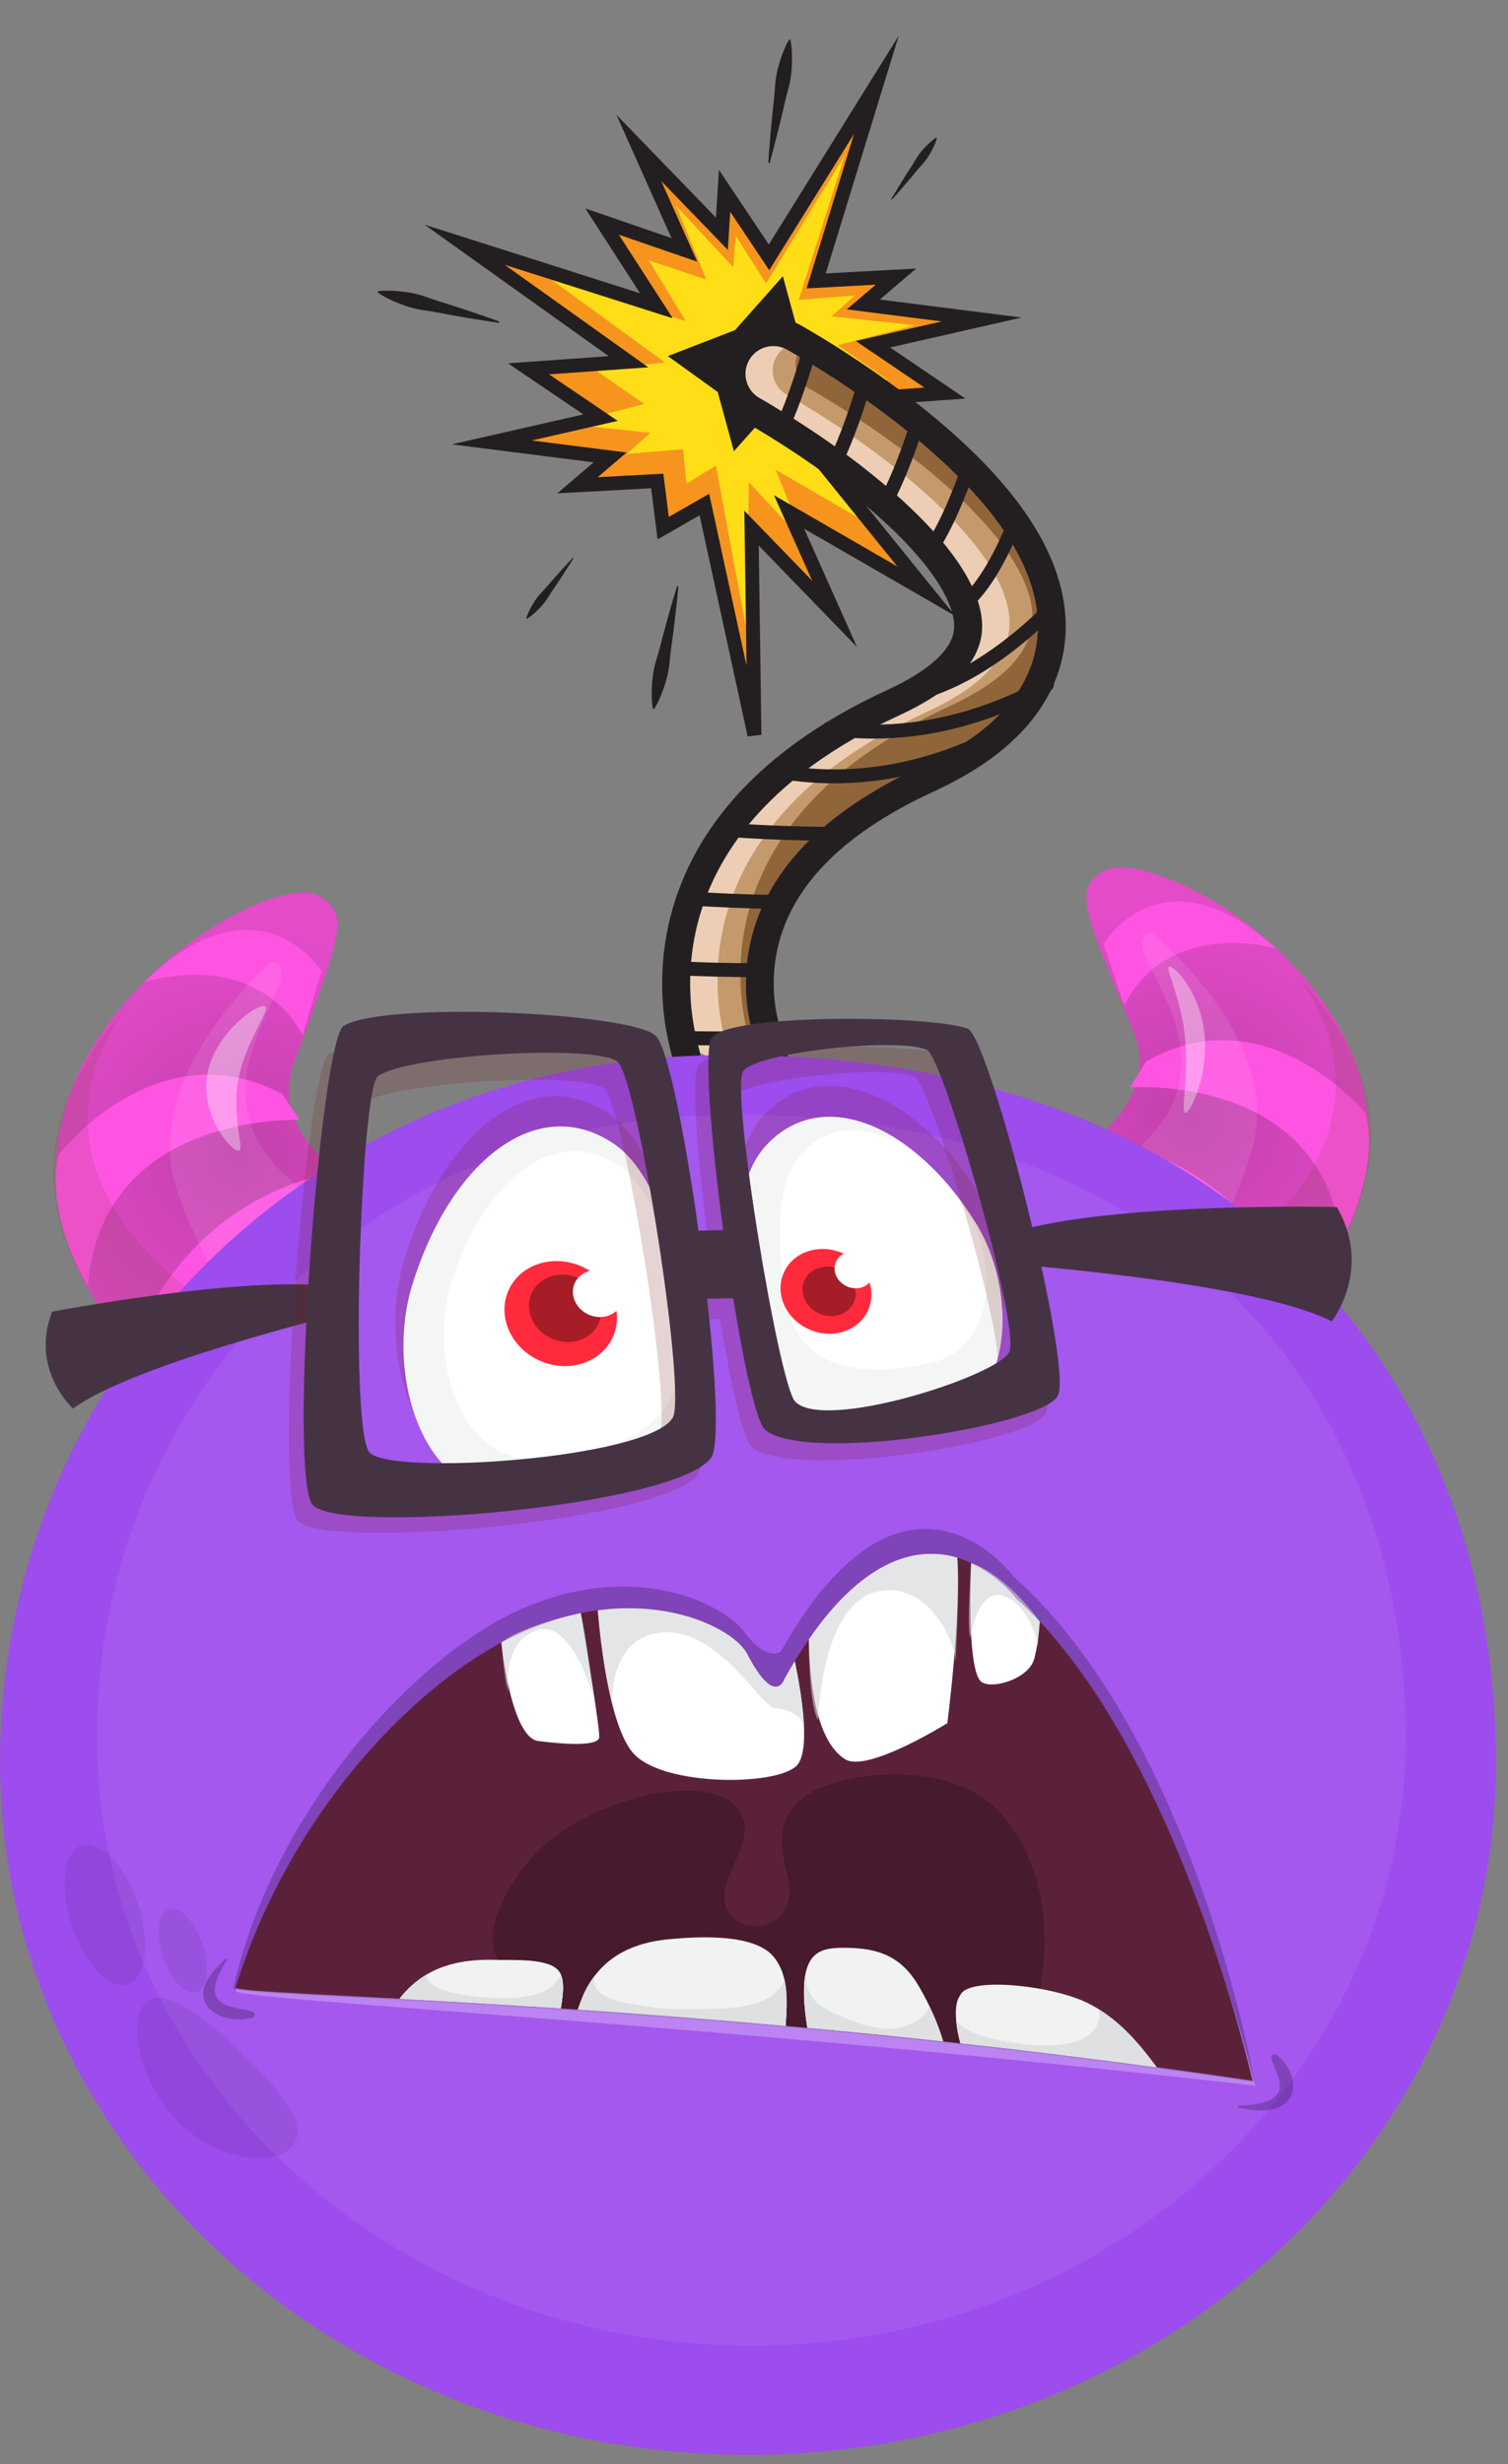 <?xml version="1.0" encoding="utf-8"?>
<svg xmlns="http://www.w3.org/2000/svg" fill="none" height="100%" overflow="visible" preserveAspectRatio="none" style="display: block;" viewBox="0 0 30 49" width="100%">
<rect x="0" y="0" width="30" height="49" fill="#808080" stroke="none"/>
<g id="Group 1261152726">
<g id="Group 1261152731">
<g id="Group 1261152730">
<g id="fire">
<path d="M16.603 12.207L14.951 10.502L15.009 14.614L14.013 10.033L13.193 10.502L13.075 9.564L11.488 9.65L12.138 9.096L9.783 8.797L11.947 8.305L10.514 7.334L12.503 7.193L9.242 4.866L13.059 6.081L11.978 4.406L13.615 4.969L12.71 2.943L14.361 4.648L14.415 3.795L15.299 5.117L17.435 1.686L16.237 5.586L17.825 5.5L17.175 6.054L19.53 6.353L17.366 6.845L18.798 7.816L16.81 7.957L18.066 9.28L16.254 9.069L18.427 11.756L15.698 10.181L16.603 12.207Z" fill="#F7941D" id="Vector"/>
<path d="M16.03 10.805L14.896 9.586L14.863 12.595L14.243 9.26L13.656 9.618L13.59 8.934L12.469 9.025L12.937 8.607L11.282 8.431L12.816 8.032L11.824 7.347L13.229 7.208L10.971 5.563L13.64 6.384L12.908 5.178L14.052 5.56L13.451 4.093L14.585 5.312L14.638 4.686L15.238 5.638L16.805 3.088L15.89 5.964L17.012 5.873L16.543 6.291L18.199 6.467L16.664 6.866L17.656 7.551L16.252 7.69L17.114 8.636L15.84 8.514L17.325 10.442L15.428 9.338L16.03 10.805Z" fill="#FFDE17" id="Vector_2"/>
<path d="M16.603 12.207L14.951 10.502L15.009 14.614L14.013 10.033L13.193 10.502L13.075 9.564L11.488 9.65L12.138 9.096L9.783 8.797L11.947 8.305L10.514 7.334L12.503 7.193L9.242 4.866L13.059 6.081L11.978 4.406L13.615 4.969L12.71 2.943L14.361 4.648L14.415 3.795L15.299 5.117L17.435 1.686L16.237 5.586L17.825 5.5L17.175 6.054L19.53 6.353L17.366 6.845L18.798 7.816L16.81 7.957L18.066 9.28L16.254 9.069L18.427 11.756L15.698 10.181L16.603 12.207Z" id="Vector_3" stroke="#231F20" stroke-miterlimit="10" stroke-width="0.277"/>
<path d="M14.623 6.564L15.574 5.493L15.896 6.672L16.888 7.386L15.551 7.903L14.6 8.974L14.278 7.795L13.286 7.081L14.623 6.564Z" fill="#231F20" id="Vector_4"/>
<path d="M15.284 3.238C15.297 3.031 15.315 2.824 15.332 2.617L15.362 2.306L15.395 1.997C15.406 1.894 15.413 1.79 15.421 1.686C15.429 1.583 15.446 1.48 15.471 1.38C15.496 1.279 15.527 1.179 15.563 1.08C15.6 0.981 15.641 0.883 15.698 0.788L15.725 0.792C15.747 0.901 15.754 1.007 15.756 1.113C15.758 1.218 15.754 1.322 15.745 1.426C15.736 1.529 15.717 1.631 15.691 1.732C15.665 1.832 15.637 1.933 15.614 2.034L15.544 2.337L15.469 2.64C15.418 2.841 15.367 3.043 15.311 3.243L15.284 3.238Z" fill="#231F20" id="Vector_5"/>
<path d="M9.927 6.42C9.72 6.391 9.516 6.357 9.31 6.323L9.003 6.27L8.698 6.213C8.596 6.193 8.492 6.179 8.39 6.163C8.287 6.147 8.186 6.122 8.088 6.089C7.989 6.056 7.892 6.018 7.796 5.974C7.701 5.93 7.606 5.881 7.515 5.817L7.522 5.79C7.632 5.777 7.739 5.778 7.844 5.784C7.949 5.791 8.053 5.803 8.155 5.82C8.258 5.837 8.358 5.863 8.456 5.897C8.554 5.931 8.652 5.967 8.751 5.997L9.048 6.091L9.344 6.188C9.541 6.255 9.738 6.321 9.933 6.393L9.927 6.42Z" fill="#231F20" id="Vector_6"/>
<path d="M13.497 11.659C13.478 11.867 13.454 12.073 13.43 12.28L13.393 12.589L13.351 12.897C13.336 13 13.327 13.104 13.316 13.207C13.305 13.31 13.286 13.412 13.257 13.512C13.229 13.612 13.196 13.711 13.157 13.809C13.117 13.907 13.073 14.004 13.014 14.097L12.987 14.092C12.968 13.983 12.964 13.876 12.965 13.771C12.966 13.666 12.973 13.561 12.985 13.458C12.997 13.355 13.018 13.254 13.047 13.154C13.076 13.054 13.107 12.954 13.133 12.854L13.212 12.553L13.294 12.253C13.351 12.053 13.408 11.853 13.47 11.654L13.497 11.659Z" fill="#231F20" id="Vector_7"/>
<path d="M17.73 3.959C17.794 3.849 17.861 3.742 17.927 3.633L18.027 3.472L18.13 3.313C18.164 3.26 18.196 3.205 18.229 3.15C18.262 3.096 18.299 3.045 18.34 2.997C18.381 2.949 18.425 2.903 18.472 2.859C18.519 2.815 18.568 2.773 18.625 2.736L18.639 2.746C18.621 2.812 18.596 2.871 18.568 2.929C18.541 2.987 18.51 3.043 18.477 3.097C18.443 3.151 18.406 3.201 18.364 3.249C18.322 3.297 18.279 3.344 18.239 3.393L18.118 3.539L17.995 3.683C17.911 3.779 17.83 3.875 17.744 3.969L17.73 3.959Z" fill="#231F20" id="Vector_8"/>
<path d="M11.408 11.104C11.341 11.212 11.271 11.317 11.203 11.424L11.099 11.583L10.992 11.74C10.957 11.792 10.924 11.846 10.89 11.9C10.855 11.953 10.817 12.004 10.775 12.051C10.732 12.098 10.687 12.143 10.64 12.185C10.591 12.228 10.541 12.269 10.483 12.304L10.47 12.294C10.489 12.229 10.516 12.17 10.545 12.113C10.574 12.056 10.606 12.001 10.641 11.947C10.675 11.894 10.714 11.845 10.757 11.798C10.8 11.751 10.844 11.705 10.885 11.658L11.01 11.514L11.136 11.373C11.222 11.28 11.306 11.185 11.394 11.093L11.408 11.104Z" fill="#231F20" id="Vector_9"/>
</g>
<path d="M20.648 12.553C20.625 13.097 20.419 13.601 20.035 14.051C19.646 14.506 19.09 14.896 18.336 15.243C18.088 15.357 17.854 15.476 17.632 15.599C16.061 16.471 15.144 17.572 14.902 18.878C14.83 19.27 14.821 19.672 14.876 20.07C14.936 20.508 15.052 20.779 15.054 20.782C15.073 20.825 15.086 20.871 15.094 20.917C15.094 20.919 15.094 20.921 15.095 20.923C15.096 20.927 15.096 20.93 15.097 20.934C15.098 20.939 15.1 20.944 15.101 20.948C15.102 20.952 15.103 20.955 15.104 20.959C15.106 20.964 15.108 20.97 15.11 20.974C15.111 20.977 15.112 20.98 15.113 20.983C15.117 20.991 15.12 20.999 15.125 21.007L15.16 21.071C15.031 21.106 14.813 21.132 14.536 21.102C14.255 21.072 14.046 20.999 13.928 20.937L13.877 20.735C13.809 20.47 13.765 20.195 13.744 19.915C13.714 19.5 13.736 19.084 13.811 18.677C13.942 17.971 14.229 17.306 14.666 16.696C14.742 16.59 14.822 16.486 14.907 16.383C15.601 15.544 16.599 14.821 17.872 14.235C18.388 13.998 18.788 13.74 19.062 13.47C19.365 13.171 19.525 12.848 19.539 12.508C19.578 11.572 18.6 10.514 17.773 9.79C16.637 8.797 15.357 8.057 15.112 7.919C14.846 7.768 14.751 7.429 14.901 7.163C15.041 6.915 15.344 6.816 15.599 6.924C15.619 6.932 15.638 6.942 15.657 6.952C16.025 7.16 17.316 7.917 18.503 8.955C19.138 9.51 19.639 10.059 19.993 10.584C20.453 11.268 20.674 11.931 20.648 12.553Z" fill="#EDCEB4" id="Vector_10"/>
<path d="M20.646 12.551C20.624 13.094 20.417 13.598 20.033 14.048C19.644 14.504 19.088 14.894 18.334 15.24C18.087 15.354 17.852 15.473 17.63 15.596C16.059 16.469 15.142 17.57 14.9 18.876C14.828 19.268 14.819 19.669 14.874 20.068C14.935 20.506 15.05 20.776 15.052 20.78C15.056 20.79 15.06 20.8 15.064 20.81C15.077 20.844 15.086 20.879 15.092 20.914C15.092 20.916 15.093 20.918 15.093 20.92C15.094 20.924 15.095 20.928 15.095 20.932C15.096 20.936 15.098 20.941 15.099 20.946C15.1 20.949 15.101 20.953 15.102 20.957C15.104 20.962 15.106 20.967 15.108 20.972C15.109 20.975 15.11 20.978 15.111 20.981C15.115 20.989 15.118 20.997 15.123 21.004L15.143 21.04C15.121 21.039 15.1 21.037 15.078 21.034C14.797 21.004 14.588 20.931 14.47 20.869L14.419 20.667C14.352 20.403 14.307 20.127 14.287 19.847C14.256 19.433 14.279 19.016 14.354 18.609C14.484 17.903 14.771 17.239 15.208 16.628C15.284 16.522 15.364 16.418 15.449 16.316C16.144 15.476 17.142 14.753 18.415 14.167C18.931 13.93 19.331 13.673 19.605 13.402C19.907 13.104 20.068 12.78 20.082 12.44C20.12 11.505 19.142 10.446 18.315 9.723C17.18 8.73 15.9 7.989 15.655 7.851C15.388 7.701 15.294 7.362 15.444 7.095C15.483 7.025 15.536 6.967 15.598 6.922C15.617 6.93 15.636 6.939 15.655 6.95C15.707 6.979 15.776 7.018 15.86 7.068C16.381 7.374 17.48 8.059 18.501 8.952C19.136 9.508 19.637 10.056 19.991 10.581C20.451 11.265 20.672 11.928 20.646 12.551Z" fill="#C49A6C" id="Vector_11"/>
<path d="M20.644 12.554C20.622 13.098 20.416 13.601 20.031 14.052C19.642 14.507 19.087 14.897 18.332 15.244C18.085 15.358 17.85 15.476 17.628 15.6C16.057 16.472 15.14 17.573 14.899 18.879C14.826 19.271 14.817 19.672 14.872 20.071C14.933 20.509 15.049 20.779 15.05 20.783C15.055 20.793 15.059 20.803 15.062 20.813C15.008 20.793 14.963 20.773 14.926 20.753L14.874 20.551C14.807 20.287 14.763 20.011 14.742 19.732C14.712 19.317 14.734 18.9 14.809 18.494C14.94 17.788 15.227 17.123 15.664 16.513C15.739 16.407 15.82 16.302 15.905 16.2C16.599 15.36 17.597 14.637 18.87 14.052C19.386 13.814 19.786 13.557 20.06 13.287C20.363 12.988 20.523 12.664 20.537 12.325C20.576 11.389 19.598 10.33 18.77 9.607C17.635 8.614 16.355 7.874 16.11 7.735C15.873 7.602 15.772 7.319 15.858 7.071C16.379 7.377 17.478 8.063 18.499 8.956C19.134 9.511 19.636 10.059 19.989 10.584C20.449 11.268 20.67 11.931 20.644 12.554Z" fill="#91653A" id="Vector_12"/>
<path d="M15.364 20.87L15.364 20.87C15.353 20.802 15.333 20.734 15.304 20.668C15.303 20.664 15.201 20.42 15.147 20.03C15.106 19.733 15.093 19.352 15.172 18.926C15.43 17.529 16.532 16.374 18.449 15.492C19.24 15.128 19.826 14.715 20.242 14.229C20.668 13.73 20.896 13.169 20.922 12.562C20.95 11.879 20.713 11.16 20.219 10.426C19.853 9.881 19.335 9.315 18.682 8.744C17.474 7.688 16.163 6.919 15.79 6.708C15.389 6.482 14.882 6.624 14.656 7.024C14.431 7.424 14.572 7.932 14.972 8.158C15.213 8.294 16.47 9.02 17.586 9.996C18.691 10.963 19.285 11.85 19.259 12.494C19.236 13.031 18.73 13.531 17.753 13.98C16.441 14.584 15.411 15.332 14.689 16.204C14.085 16.934 13.697 17.749 13.535 18.624C13.446 19.106 13.436 19.549 13.464 19.933C13.489 20.276 13.546 20.57 13.604 20.8" id="Vector_13" stroke="#231F20" stroke-linecap="square" stroke-linejoin="round" stroke-miterlimit="10" stroke-width="0.555"/>
<path d="M15.559 8.509C15.82 7.92 16.011 7.301 16.122 6.901" id="Vector_14" stroke="#231F20" stroke-linecap="round" stroke-linejoin="round" stroke-miterlimit="10" stroke-width="0.277"/>
<path d="M16.607 9.217C16.875 8.653 17.076 8.037 17.203 7.599" id="Vector_15" stroke="#231F20" stroke-linecap="round" stroke-linejoin="round" stroke-miterlimit="10" stroke-width="0.277"/>
<path d="M17.607 10.012C17.888 9.481 18.108 8.867 18.258 8.384" id="Vector_16" stroke="#231F20" stroke-linecap="round" stroke-linejoin="round" stroke-miterlimit="10" stroke-width="0.277"/>
<path d="M18.516 10.928C18.83 10.447 19.083 9.827 19.267 9.29" id="Vector_17" stroke="#231F20" stroke-linecap="round" stroke-linejoin="round" stroke-miterlimit="10" stroke-width="0.277"/>
<path d="M19.181 12.014C19.593 11.665 19.933 11.018 20.189 10.382" id="Vector_18" stroke="#231F20" stroke-linecap="round" stroke-linejoin="round" stroke-miterlimit="10" stroke-width="0.277"/>
<path d="M20.902 12.102C20.242 12.765 19.223 13.587 18.046 13.84L18.046 13.84" id="Vector_19" stroke="#231F20" stroke-linecap="round" stroke-linejoin="round" stroke-miterlimit="10" stroke-width="0.277"/>
<path d="M14.457 16.503C15.011 16.541 15.772 16.579 16.656 16.582" id="Vector_20" stroke="#231F20" stroke-linecap="round" stroke-linejoin="round" stroke-miterlimit="10" stroke-width="0.277"/>
<path d="M13.738 17.867C14.213 17.898 14.822 17.928 15.518 17.936" id="Vector_21" stroke="#231F20" stroke-linecap="round" stroke-linejoin="round" stroke-miterlimit="10" stroke-width="0.277"/>
<path d="M13.459 19.253C13.939 19.276 14.504 19.293 15.125 19.292" id="Vector_22" stroke="#231F20" stroke-linecap="round" stroke-linejoin="round" stroke-miterlimit="10" stroke-width="0.277"/>
<path d="M13.568 20.641C14.053 20.651 14.586 20.652 15.152 20.636C15.198 20.635 15.244 20.632 15.29 20.629" id="Vector_23" stroke="#231F20" stroke-linecap="round" stroke-linejoin="round" stroke-miterlimit="10" stroke-width="0.277"/>
<path d="M15.646 15.367C17.361 15.624 18.862 15.143 19.988 14.538" id="Vector_24" stroke="#231F20" stroke-linecap="round" stroke-linejoin="round" stroke-miterlimit="10" stroke-width="0.277"/>
<path d="M16.496 14.488C18.214 14.725 19.709 14.228 20.829 13.61" id="Vector_25" stroke="#231F20" stroke-linecap="round" stroke-linejoin="round" stroke-miterlimit="10" stroke-width="0.277"/>
</g>
<g id="Layer_3">
<g id="Group">
<path d="M4.503 28.18C4.94 28.184 5.37 28.127 5.776 27.962C6.423 27.698 6.905 27.191 7.409 26.724C7.701 26.455 7.905 26.174 7.996 25.783C8.08 25.419 8.149 25.043 8.34 24.717C8.356 24.689 8.374 24.663 8.394 24.638C8.398 24.627 8.403 24.615 8.408 24.604C7.893 23.96 5.184 22.93 5.849 21.128C6.846 18.431 6.912 18.204 6.387 17.837C5.212 17.014 -2.8 22.134 3.487 27.688C3.487 27.688 3.887 27.995 4.503 28.18Z" fill="url(#paint0_radial_0_11513)" id="Vector_26"/>
<path d="M7.844 24.145C7.499 23.907 7.068 23.629 6.687 23.303C3.852 23.862 2.851 26.158 2.617 26.825C2.871 27.111 3.16 27.401 3.488 27.691C3.488 27.691 3.888 27.997 4.504 28.183C4.622 28.184 4.739 28.18 4.855 28.172C4.71 26.172 6.536 24.838 7.844 24.145Z" fill="#FF54E2" id="Vector_27"/>
<path d="M2.863 19.531C2.863 19.531 5.022 18.803 6.023 20.583L6.396 19.312C6.396 19.312 5.154 17.327 2.863 19.531Z" fill="#FF54E2" id="Vector_28"/>
<path d="M1.158 22.971C1.158 22.971 3.105 20.425 5.614 21.754L5.959 22.267C5.959 22.267 2.013 22.11 1.751 25.576C1.751 25.576 0.888 24.207 1.158 22.971Z" fill="#FF54E2" id="Vector_29"/>
<path d="M5.412 19.114C5.412 19.114 2.718 21.402 3.532 23.704C5.583 29.5 9.228 25.108 7.734 24.542C2.306 22.485 6.509 19.358 5.412 19.114Z" fill="white" id="Vector_30" opacity="0.09"/>
<path d="M4.742 21.467C4.595 22.261 4.899 22.912 4.729 22.88C4.559 22.849 3.979 22.148 4.125 21.354C4.272 20.56 5.088 19.974 5.258 20.005C5.428 20.037 4.888 20.673 4.742 21.467Z" fill="white" id="Vector_31" opacity="0.36"/>
<path d="M4.666 28.181C5.047 28.171 5.421 28.109 5.776 27.964C6.423 27.7 6.905 27.193 7.409 26.727C7.478 26.663 7.542 26.598 7.601 26.532C6.646 27.038 5.537 26.744 5.537 26.744C-0.529 23.623 2.501 20.064 2.501 20.064C0.004 22.868 1.372 25.005 1.995 26.037C2.511 26.89 3.326 27.808 4.666 28.181Z" fill="#5E3C09" id="Vector_32" opacity="0.12"/>
</g>
<g id="Group_2">
<path d="M24.113 27.307C23.689 27.327 23.27 27.288 22.87 27.142C22.233 26.91 21.747 26.436 21.241 26.002C20.948 25.751 20.74 25.487 20.638 25.11C20.543 24.761 20.462 24.398 20.265 24.089C20.248 24.063 20.23 24.038 20.21 24.014C20.205 24.004 20.2 23.993 20.195 23.983C20.671 23.338 23.26 22.241 22.549 20.518C21.484 17.939 21.412 17.721 21.907 17.346C23.017 16.505 30.974 21.177 25.08 26.793C25.08 26.793 24.704 27.105 24.113 27.307Z" fill="url(#paint1_radial_0_11513)" id="Vector_33"/>
<path d="M20.725 23.514C21.051 23.27 21.458 22.985 21.816 22.655C24.586 23.094 25.641 25.284 25.892 25.922C25.657 26.209 25.387 26.5 25.079 26.793C25.079 26.793 24.703 27.105 24.112 27.307C23.998 27.313 23.884 27.314 23.771 27.31C23.839 25.366 22.019 24.139 20.725 23.514Z" fill="#FF54E2" id="Vector_34"/>
<path d="M25.387 18.859C25.387 18.859 23.267 18.232 22.361 19.995L21.953 18.776C21.953 18.776 23.085 16.806 25.387 18.859Z" fill="#FF54E2" id="Vector_35"/>
<path d="M27.163 22.129C27.163 22.129 25.183 19.732 22.798 21.112L22.482 21.623C22.482 21.623 26.303 21.326 26.684 24.677C26.684 24.677 27.47 23.318 27.163 22.129Z" fill="#FF54E2" id="Vector_36"/>
<path d="M22.9 18.546C22.9 18.546 25.596 20.666 24.89 22.928C23.114 28.625 19.419 24.498 20.846 23.895C26.035 21.702 21.845 18.822 22.9 18.546Z" fill="white" id="Vector_37" opacity="0.09"/>
<path d="M23.57 20.59C23.483 19.788 23.159 19.235 23.267 19.223C23.375 19.211 23.874 19.745 23.961 20.548C24.049 21.35 23.692 22.117 23.584 22.129C23.476 22.141 23.658 21.393 23.57 20.59Z" fill="white" id="Vector_38" opacity="0.36"/>
<path d="M23.954 27.309C23.585 27.313 23.22 27.267 22.87 27.139C22.233 26.907 21.747 26.433 21.241 25.999C21.172 25.94 21.107 25.88 21.047 25.817C21.993 26.273 23.057 25.948 23.057 25.948C28.826 22.699 25.756 19.358 25.756 19.358C28.281 21.986 27.032 24.108 26.466 25.132C25.997 25.978 25.24 26.899 23.954 27.309Z" fill="#5E3C09" id="Vector_39" opacity="0.12"/>
</g>
<g id="Group_3">
<path d="M29.759 35.047C29.759 42.651 23.097 48.815 14.88 48.815C6.663 48.815 0.001 42.651 0.001 35.047C0.001 27.442 5.997 21.099 14.214 20.982C24.577 20.834 29.759 27.442 29.759 35.047Z" fill="#9D4CED" id="Vector_40"/>
<path d="M27.967 34.536C27.967 41.224 22.138 46.645 14.947 46.645C7.756 46.645 1.926 41.224 1.926 34.536C1.926 27.849 7.173 22.271 14.364 22.168C23.432 22.037 27.967 27.849 27.967 34.536Z" fill="white" id="Vector_41" opacity="0.07"/>
<g id="Group_4" opacity="0.15">
<path d="M1.439 38.327C1.701 39.086 2.203 39.588 2.56 39.448C2.916 39.309 2.993 38.581 2.731 37.822C2.469 37.063 1.967 36.561 1.611 36.7C1.254 36.84 1.177 37.568 1.439 38.327Z" fill="black" id="Vector_42" opacity="0.47"/>
<path d="M3.25 38.94C3.407 39.392 3.706 39.692 3.919 39.609C4.132 39.526 4.177 39.092 4.02 38.639C3.864 38.186 3.565 37.886 3.353 37.97C3.14 38.053 3.094 38.487 3.25 38.94Z" fill="black" id="Vector_43" opacity="0.47"/>
<path d="M3.588 42.232C4.401 43.01 5.486 43.062 5.818 42.67C6.151 42.277 5.605 41.587 4.792 40.808C3.979 40.029 3.206 39.456 2.874 39.85C2.541 40.243 2.775 41.453 3.588 42.232Z" fill="black" id="Vector_44" opacity="0.47"/>
</g>
</g>
<g id="Group_5">
<path d="M13.613 26.76C13.656 28.622 11.947 29.328 10.077 29.371C8.206 29.414 7.503 26.84 8.041 25.06C8.813 22.512 10.577 21.085 12.124 22.155C13.108 22.836 13.57 24.898 13.613 26.76Z" fill="#751F1F" id="Vector_45" opacity="0.19"/>
<path d="M13.673 27.195C13.714 28.996 12.036 29.679 10.198 29.721C8.36 29.763 7.67 27.275 8.2 25.554C8.959 23.091 10.692 21.711 12.213 22.745C13.179 23.402 13.632 25.395 13.673 27.195Z" fill="#F4F5F5" id="Vector_46"/>
<path d="M13.54 26.898C13.575 28.4 12.173 28.971 10.639 29.006C9.105 29.041 8.529 26.964 8.972 25.528C9.605 23.471 11.052 22.319 12.321 23.182C13.127 23.731 13.505 25.395 13.54 26.898Z" fill="white" id="Vector_47"/>
<path d="M14.86 26.36C15.227 27.917 16.898 28.111 18.567 27.717C20.237 27.323 20.302 25.024 19.436 23.669C18.197 21.729 16.321 20.949 15.18 22.193C14.454 22.984 14.493 24.803 14.86 26.36Z" fill="#751F1F" id="Vector_48" opacity="0.19"/>
<path d="M14.924 26.963C15.291 28.519 16.93 28.721 18.565 28.335C20.201 27.949 20.253 25.652 19.398 24.295C18.174 22.352 16.331 21.564 15.218 22.801C14.511 23.588 14.557 25.406 14.924 26.963Z" fill="#F4F5F5" id="Vector_49"/>
<path d="M15.702 26.081C15.98 27.256 17.256 27.399 18.533 27.098C19.811 26.796 19.866 25.058 19.207 24.036C18.264 22.574 16.831 21.988 15.956 22.931C15.399 23.53 15.425 24.905 15.702 26.081Z" fill="white" id="Vector_50"/>
<path d="M20.306 25.145C20.467 25.179 24.985 25.509 26.495 26.274C26.495 26.274 27.315 25.229 26.593 24.001C26.593 24.001 22.459 23.905 20.397 24.436L20.306 25.145Z" fill="#453344" id="Vector_51"/>
<path d="M6.632 26.152C6.498 26.205 2.645 27.137 1.452 28.009C1.452 28.009 0.592 27.234 1.037 26.082C1.037 26.082 4.593 25.404 6.45 25.561L6.632 26.152Z" fill="#453344" id="Vector_52"/>
<g id="Group_6">
<path d="M12.195 26.579C11.967 27.097 11.316 27.312 10.742 27.059C10.167 26.806 9.886 26.181 10.114 25.663C10.342 25.145 10.993 24.929 11.568 25.182C12.142 25.435 12.423 26.06 12.195 26.579Z" fill="#FF2B3C" id="Vector_53"/>
<path d="M11.91 26.31C11.763 26.643 11.345 26.781 10.976 26.619C10.607 26.456 10.427 26.055 10.573 25.723C10.72 25.39 11.138 25.251 11.507 25.414C11.876 25.577 12.056 25.977 11.91 26.31Z" fill="#A61C27" id="Vector_54"/>
<path d="M12.362 25.927C12.26 26.159 11.969 26.255 11.713 26.142C11.456 26.029 11.33 25.749 11.432 25.518C11.534 25.287 11.825 25.19 12.081 25.303C12.338 25.416 12.464 25.695 12.362 25.927Z" fill="white" id="Vector_55"/>
</g>
<g id="Group_7">
<path d="M17.272 26.048C17.088 26.467 16.563 26.641 16.099 26.436C15.635 26.232 15.408 25.728 15.592 25.309C15.776 24.891 16.302 24.717 16.766 24.921C17.23 25.125 17.457 25.63 17.272 26.048Z" fill="#FF2B3C" id="Vector_56"/>
<path d="M16.986 25.894C16.878 26.139 16.571 26.241 16.299 26.121C16.028 26.001 15.895 25.706 16.003 25.462C16.11 25.217 16.418 25.115 16.689 25.235C16.96 25.354 17.093 25.649 16.986 25.894Z" fill="#A61C27" id="Vector_57"/>
<path d="M17.358 25.413C17.278 25.594 17.051 25.669 16.85 25.58C16.649 25.492 16.551 25.273 16.631 25.092C16.71 24.911 16.938 24.836 17.139 24.924C17.339 25.013 17.438 25.231 17.358 25.413Z" fill="white" id="Vector_58"/>
</g>
<path d="M19.004 20.997C18.235 20.733 14.219 20.708 13.896 21.181C13.737 21.413 13.882 23.151 14.123 24.907L13.631 24.918C13.37 23.095 13.016 21.355 12.778 21.14C12.279 20.688 7.381 20.469 6.553 20.952C6.087 21.223 5.424 29.655 5.927 30.24C6.43 30.825 13.128 30.273 13.875 29.329C14.047 29.112 13.978 27.774 13.802 26.239L14.323 26.227C14.541 27.538 14.785 28.629 14.956 28.774C15.748 29.446 20.503 28.697 20.803 28.11C21.104 27.523 19.437 21.146 19.004 20.997ZM13.11 28.551C12.591 29.35 7.461 29.681 7.059 29.22C6.657 28.759 6.895 22.168 7.233 21.93C7.832 21.506 11.63 21.297 12.024 21.651C12.418 22.004 13.402 28.103 13.11 28.551ZM19.83 27.271C19.589 27.735 16.135 28.819 15.557 28.23C15.233 27.9 14.269 22.2 14.524 21.829C14.78 21.459 17.624 21.159 18.196 21.413C18.517 21.556 20.071 26.807 19.83 27.271Z" fill="#751F1F" id="Vector_59" opacity="0.19"/>
<path d="M19.249 20.453C18.481 20.181 14.479 20.153 14.158 20.638C14 20.875 14.145 22.658 14.387 24.46L13.896 24.471C13.635 22.6 13.281 20.816 13.044 20.595C12.546 20.131 7.664 19.903 6.839 20.398C6.375 20.676 5.72 29.324 6.221 29.924C6.722 30.524 13.398 29.963 14.142 28.995C14.314 28.772 14.244 27.4 14.067 25.826L14.587 25.814C14.804 27.159 15.049 28.277 15.219 28.427C16.009 29.117 20.748 28.351 21.047 27.75C21.346 27.148 19.68 20.606 19.249 20.453ZM13.38 28.197C12.863 29.016 7.749 29.352 7.348 28.879C6.948 28.405 7.181 21.645 7.517 21.401C8.114 20.968 11.9 20.756 12.292 21.118C12.686 21.481 13.67 27.737 13.38 28.197ZM20.076 26.888C19.836 27.364 16.394 28.473 15.818 27.869C15.495 27.53 14.53 21.683 14.784 21.303C15.039 20.923 17.873 20.617 18.443 20.879C18.764 21.026 20.316 26.413 20.076 26.888Z" fill="#453344" id="Vector_60"/>
</g>
<g id="Group_8">
<path d="M4.642 39.535C4.599 39.727 13.842 39.755 24.958 41.403C24.958 41.403 23.78 34.577 20.164 31.349C20.164 31.349 18.015 28.431 15.532 32.843C15.532 32.843 15.251 33.059 14.803 32.446C14.425 31.929 12.677 30.993 10.395 31.986C8.273 32.908 5.441 35.987 4.642 39.535Z" fill="black" id="Vector_61" opacity="0.23"/>
<path d="M4.686 39.587C4.627 39.775 13.871 40.206 24.974 41.474C24.974 41.474 23.473 35.076 20.287 32.208C20.287 32.208 18.155 29.384 15.672 33.796C15.672 33.796 15.488 34.391 14.926 33.306C14.635 32.744 12.8 31.852 10.518 32.845C8.396 33.768 5.787 36.068 4.686 39.587Z" fill="white" id="Vector_62" opacity="0.26"/>
<path d="M4.686 39.518C4.627 39.706 13.801 39.726 24.916 41.375C24.916 41.375 23.409 34.657 20.224 31.789C20.224 31.789 18.091 28.964 15.608 33.377C15.608 33.377 15.424 33.971 14.862 32.887C14.572 32.324 12.736 31.433 10.454 32.426C8.333 33.349 5.787 35.999 4.686 39.518Z" fill="#5C213A" id="Vector_63"/>
<path d="M19.533 35.731C18.785 35.227 17.568 35.188 16.699 35.423C15.766 35.675 15.428 36.177 15.6 36.998C15.669 37.327 15.803 37.695 15.597 38.008C15.386 38.332 14.86 38.419 14.568 38.115C14.03 37.553 15.061 36.738 14.76 36.098C14.432 35.401 13.168 35.59 12.557 35.778C11.472 36.11 10.637 36.65 10.111 37.591C9.845 38.065 9.637 38.641 9.999 39.134C10.086 39.254 10.303 39.562 10.565 39.898C13.218 40.067 16.606 40.331 20.382 40.775C21.422 37.677 20.155 36.151 19.533 35.731Z" fill="#471A2D" id="Vector_64"/>
<g id="Group_9">
<path d="M7.949 39.744C8.86 39.793 9.939 39.854 11.157 39.935C11.205 39.658 11.235 39.38 11.133 39.216C10.955 38.926 10.197 38.983 9.87 38.972C9.019 38.944 8.393 39.169 7.949 39.744Z" fill="#F1F2F2" id="Vector_65"/>
<path d="M15.4 38.921C15.018 38.439 13.882 38.506 13.299 38.562C12.589 38.631 12.054 38.898 11.709 39.467C11.623 39.607 11.556 39.782 11.495 39.959C12.746 40.043 14.134 40.149 15.63 40.283C15.661 39.801 15.696 39.295 15.4 38.921Z" fill="#F1F2F2" id="Vector_66"/>
<path d="M18.275 39.489C17.933 38.908 17.484 38.73 16.788 38.731C16.248 38.731 15.826 38.831 16.06 40.321C16.929 40.401 17.831 40.491 18.762 40.591C18.648 40.2 18.466 39.815 18.275 39.489Z" fill="#F1F2F2" id="Vector_67"/>
<path d="M23.01 41.104C22.633 40.594 22.221 40.116 21.632 39.827C20.902 39.47 19.237 39.3 19.102 39.679C18.97 39.844 19.003 40.237 19.104 40.627C20.361 40.765 21.667 40.923 23.01 41.104Z" fill="#F1F2F2" id="Vector_68"/>
</g>
<g id="Group_10">
<g id="Vector_69">
</g>
<g id="Vector_70">
</g>
<g id="Vector_71">
</g>
<path d="M19.32 31.081C19.293 31.823 19.277 33.153 19.5 33.421C19.663 33.617 20.464 33.408 20.576 32.981C20.633 32.761 20.666 32.502 20.685 32.244C20.535 32.084 20.381 31.932 20.223 31.79C20.223 31.79 19.884 31.341 19.32 31.081Z" fill="white" id="Vector_72"/>
<path d="M10.707 34.62C11.274 34.691 11.895 34.723 11.92 34.55C11.941 34.412 11.665 32.74 11.554 32.077C11.203 32.148 10.835 32.261 10.454 32.426C10.296 32.495 10.137 32.573 9.975 32.66C10.046 33.341 10.276 34.566 10.707 34.62Z" fill="white" id="Vector_73"/>
<path d="M16.09 32.6C16.107 33.481 16.243 34.626 16.814 34.983C17.255 35.258 18.846 34.265 18.846 34.265C18.846 34.265 19.123 32.131 19.043 30.975C18.291 30.752 17.243 30.936 16.09 32.6Z" fill="white" id="Vector_74"/>
</g>
<path d="M10.116 33.651C10.116 33.651 9.962 32.674 10.671 32.42C11.38 32.167 11.814 33.771 11.814 33.771C11.814 33.771 11.656 32.479 11.555 32.077C11.555 32.077 10.412 32.312 9.976 32.66C9.976 32.66 10.027 33.412 10.116 33.651Z" fill="#D1D3D4" id="Vector_75" opacity="0.58"/>
<path d="M14.864 32.888C14.637 32.45 13.474 31.812 11.892 32.021C11.955 32.753 12.149 34.434 12.639 34.905C13.271 35.513 15.389 35.512 15.832 35.126C16.136 34.86 15.955 33.718 15.812 33.033C15.745 33.142 15.677 33.257 15.61 33.377C15.61 33.377 15.425 33.972 14.864 32.888Z" fill="white" id="Vector_76"/>
<path d="M15.993 34.301C15.973 33.882 15.887 33.394 15.812 33.033C15.745 33.142 15.677 33.257 15.61 33.377C15.61 33.377 15.425 33.972 14.864 32.888C14.637 32.45 13.474 31.812 11.892 32.021C11.928 32.45 12.011 33.205 12.171 33.851C12.177 33.461 12.285 32.528 13.178 32.46C14.31 32.372 15.145 33.958 15.416 33.969C15.645 33.979 15.911 34.09 15.993 34.301Z" fill="#D1D3D4" id="Vector_77" opacity="0.58"/>
<path d="M16.275 34.214C16.275 34.214 16.325 32.032 17.347 31.68C18.369 31.328 19.005 32.57 19.009 33.05C19.009 33.05 19.097 31.46 19.044 30.977C19.044 30.977 17.593 30.357 16.091 32.602C16.091 32.602 16.08 33.848 16.275 34.214Z" fill="#D1D3D4" id="Vector_78" opacity="0.58"/>
<path d="M19.304 32.561C19.304 32.561 19.45 31.576 19.95 31.73C20.449 31.883 20.661 32.639 20.641 32.773L20.685 32.244C20.685 32.244 20.05 31.331 19.32 31.081C19.32 31.081 19.23 32.393 19.304 32.561Z" fill="#D1D3D4" id="Vector_79" opacity="0.58"/>
<g id="Group_11">
<path d="M8.489 39.261C8.48 39.638 9.486 39.713 9.837 39.726C10.375 39.745 10.935 39.703 11.158 39.265C11.15 39.248 11.142 39.231 11.133 39.215L8.489 39.261Z" fill="#F1F2F2" id="Vector_80"/>
<path d="M7.949 39.745C8.86 39.794 9.939 39.855 11.157 39.936C11.2 39.686 11.229 39.434 11.158 39.267C10.936 39.705 10.376 39.746 9.837 39.727C9.487 39.715 8.481 39.64 8.49 39.263C8.286 39.383 8.105 39.542 7.949 39.745Z" fill="#F1F2F2" id="Vector_81"/>
<path d="M7.949 39.745C8.86 39.794 9.939 39.855 11.157 39.936C11.2 39.686 11.229 39.434 11.158 39.267C10.936 39.705 10.376 39.746 9.837 39.727C9.487 39.715 8.481 39.64 8.49 39.263C8.286 39.383 8.105 39.542 7.949 39.745Z" fill="#D1D3D4" id="Vector_82" opacity="0.58"/>
<path d="M11.495 39.959C12.746 40.044 14.134 40.15 15.63 40.284C15.65 39.971 15.671 39.65 15.604 39.36C15.559 39.484 15.48 39.596 15.358 39.68C15.021 39.913 14.572 39.935 14.181 39.944C13.778 39.954 13.346 39.973 12.942 39.909C12.658 39.864 12.075 39.805 11.89 39.579C11.821 39.495 11.809 39.396 11.83 39.291C11.787 39.346 11.747 39.405 11.709 39.468C11.623 39.608 11.556 39.782 11.495 39.959Z" fill="#F1F2F2" id="Vector_83"/>
<path d="M11.495 39.959C12.746 40.044 14.134 40.15 15.63 40.284C15.65 39.971 15.671 39.65 15.604 39.36C15.559 39.484 15.48 39.596 15.358 39.68C15.021 39.913 14.572 39.935 14.181 39.944C13.778 39.954 13.346 39.973 12.942 39.909C12.658 39.864 12.075 39.805 11.89 39.579C11.821 39.495 11.809 39.396 11.83 39.291C11.787 39.346 11.747 39.405 11.709 39.468C11.623 39.608 11.556 39.782 11.495 39.959Z" fill="#D1D3D4" id="Vector_84" opacity="0.58"/>
<path d="M16.06 40.322C16.929 40.402 17.831 40.491 18.762 40.592C18.692 40.353 18.597 40.117 18.49 39.895C18.488 39.901 18.486 39.907 18.483 39.914C18.401 40.092 18.221 40.218 18.029 40.286C17.67 40.412 17.207 40.291 16.881 40.153C16.579 40.025 16.233 39.922 16.091 39.599C16.031 39.463 16.024 39.327 16.039 39.189C15.977 39.425 15.975 39.782 16.06 40.322Z" fill="#F1F2F2" id="Vector_85"/>
<path d="M16.06 40.322C16.929 40.402 17.831 40.491 18.762 40.592C18.692 40.353 18.597 40.117 18.49 39.895C18.488 39.901 18.486 39.907 18.483 39.914C18.401 40.092 18.221 40.218 18.029 40.286C17.67 40.412 17.207 40.291 16.881 40.153C16.579 40.025 16.233 39.922 16.091 39.599C16.031 39.463 16.024 39.327 16.039 39.189C15.977 39.425 15.975 39.782 16.06 40.322Z" fill="#D1D3D4" id="Vector_86" opacity="0.58"/>
<path d="M23.01 41.108C22.683 40.666 22.33 40.248 21.858 39.956C21.878 40.015 21.882 40.085 21.857 40.176C21.667 40.894 20.208 40.665 19.666 40.52C19.428 40.456 19.177 40.357 19.023 40.187C19.036 40.326 19.065 40.478 19.105 40.63C20.361 40.768 21.668 40.926 23.01 41.108Z" fill="#F1F2F2" id="Vector_87"/>
<path d="M23.01 41.108C22.683 40.666 22.33 40.248 21.858 39.956C21.878 40.015 21.882 40.085 21.857 40.176C21.667 40.894 20.208 40.665 19.666 40.52C19.428 40.456 19.177 40.357 19.023 40.187C19.036 40.326 19.065 40.478 19.105 40.63C20.361 40.768 21.668 40.926 23.01 41.108Z" fill="#D1D3D4" id="Vector_88" opacity="0.58"/>
</g>
<path d="M5.023 40.005C4.802 39.924 4.441 39.935 4.311 39.719C4.185 39.509 4.405 39.154 4.514 38.982C4.527 38.962 4.497 38.94 4.479 38.957C4.253 39.173 3.943 39.48 4.077 39.806C4.208 40.125 4.705 40.216 5.021 40.118C5.084 40.099 5.082 40.026 5.023 40.005Z" fill="black" id="Vector_89" opacity="0.23"/>
<path d="M25.294 40.924C25.34 41.138 25.547 41.41 25.421 41.627C25.298 41.838 24.853 41.863 24.637 41.873C24.611 41.874 24.607 41.909 24.632 41.913C24.953 41.969 25.404 42.04 25.629 41.76C25.849 41.485 25.66 41.053 25.399 40.864C25.347 40.826 25.282 40.867 25.294 40.924Z" fill="black" id="Vector_90" opacity="0.23"/>
</g>
</g>
</g>
</g>
<defs>
<radialGradient cx="0" cy="0" gradientTransform="translate(4.757 22.965) scale(4.502)" gradientUnits="userSpaceOnUse" id="paint0_radial_0_11513" r="1">
<stop stop-color="#C240AC"/>
<stop offset="1" stop-color="#E34BC9"/>
</radialGradient>
<radialGradient cx="0" cy="0" gradientTransform="translate(23.714 22.28) scale(4.342)" gradientUnits="userSpaceOnUse" id="paint1_radial_0_11513" r="1">
<stop stop-color="#C240AC"/>
<stop offset="1" stop-color="#E34BC9"/>
</radialGradient>
</defs>
</svg>